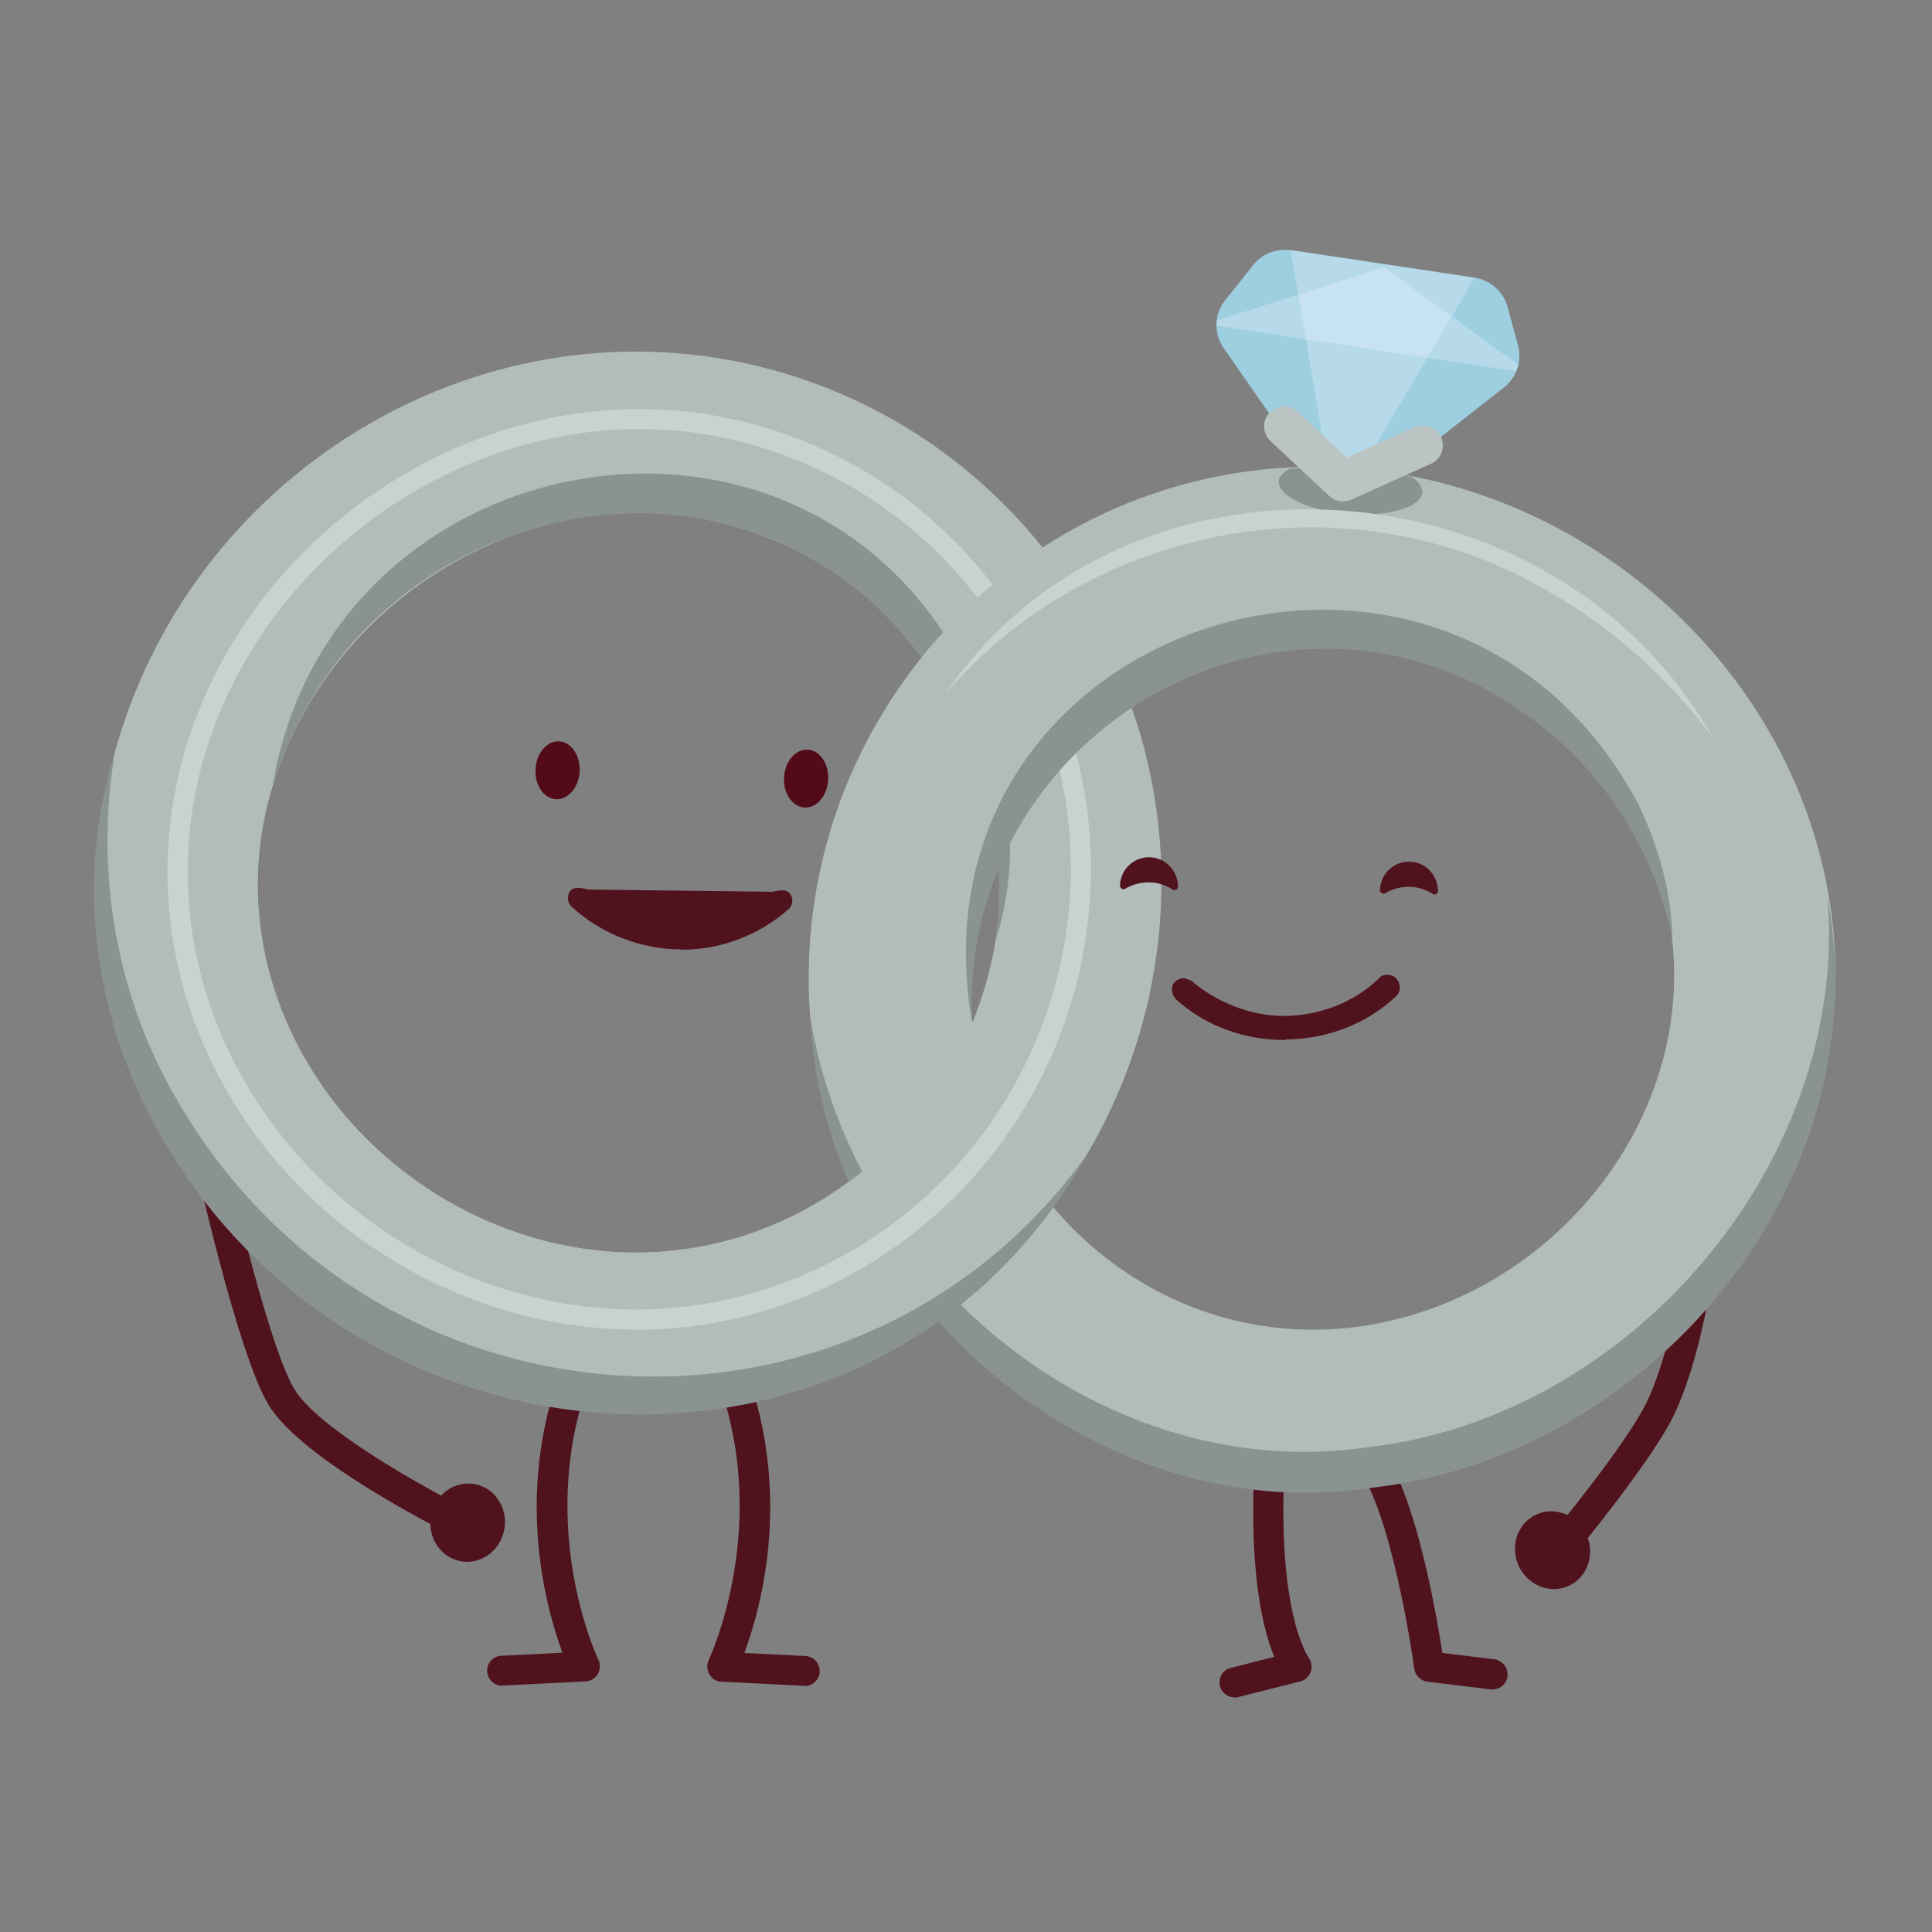 <?xml version="1.0" encoding="UTF-8"?><svg id="Layer_1" xmlns="http://www.w3.org/2000/svg" xmlns:xlink="http://www.w3.org/1999/xlink" viewBox="0 0 70 70"><rect x="0" y="0" width="70" height="70" fill="#808080" stroke="none"/><defs><style>.cls-1{clip-path:url(#clippath);}.cls-2{fill:none;}.cls-2,.cls-3,.cls-4,.cls-5,.cls-6,.cls-7,.cls-8,.cls-9,.cls-10{stroke-width:0px;}.cls-3{fill:#eef4ff;opacity:.3;}.cls-4{fill:#50121d;}.cls-5{fill:#530a19;}.cls-6{fill:#c9d2d1;}.cls-7{fill:#b2bdbb;}.cls-8{fill:#8a9391;}.cls-9{fill:#bac5c3;}.cls-10{fill:#9ecfe1;}</style><clipPath id="clippath"><path class="cls-2" d="m46.76,9.06l6.67,1c.57.09,1.04.5,1.19,1.06l.38,1.39c.15.57-.05,1.17-.51,1.53l-4.71,3.69c-.66.52-1.62.37-2.09-.31l-3.35-4.8c-.37-.53-.35-1.24.05-1.74l1.02-1.28c.32-.41.84-.61,1.36-.53Z"/></clipPath></defs><rect class="cls-2" width="70" height="70"/><g class="cls-1"><path class="cls-10" d="m46.76,9.06l6.67,1c.57.09,1.04.5,1.19,1.06l.38,1.39c.15.57-.05,1.17-.51,1.53l-4.71,3.69c-.66.52-1.62.37-2.09-.31l-3.35-4.8c-.37-.53-.35-1.24.05-1.74l1.02-1.28c.32-.41.84-.61,1.36-.53Z"/><polyline class="cls-3" points="46.76 9.06 48.39 18.58 53.43 10.06"/><polygon class="cls-3" points="55.45 13.53 43.69 11.74 50.15 9.69 55.45 13.53"/></g><path class="cls-4" d="m16.63,55.69c-.08,0-.16-.02-.24-.06-.56-.28-5.47-2.76-6.66-4.73-1.12-1.85-2.64-8.7-2.7-8.99-.06-.29.12-.59.42-.65.29-.07.59.12.65.42.43,1.93,1.72,7.26,2.57,8.66.87,1.44,4.78,3.6,6.21,4.32.27.14.38.46.25.73-.1.19-.29.3-.49.3Z"/><ellipse id="Ellipse_755-2" class="cls-4" cx="16.95" cy="55.17" rx="1.42" ry="1.35" transform="translate(-40.21 63.19) rotate(-80.91)"/><path class="cls-4" d="m56.55,56.61c-.12,0-.25-.04-.35-.13-.23-.19-.26-.54-.07-.77.03-.03,2.8-3.38,3.53-4.9,1.21-2.52,1.61-7.07,1.61-7.11.03-.3.27-.53.59-.5.3.03.52.29.5.59-.02.2-.42,4.79-1.72,7.5-.79,1.64-3.55,4.98-3.67,5.13-.11.13-.26.2-.42.2Z"/><ellipse id="Ellipse_755-2-2" class="cls-4" cx="56.25" cy="56.17" rx="1.35" ry="1.42" transform="translate(-17.51 26.53) rotate(-23.07)"/><path class="cls-4" d="m18.2,61.08c-.29,0-.53-.23-.55-.52-.02-.3.22-.56.52-.57l2.21-.11c-.63-1.69-1.82-6.03.16-10.8.12-.28.44-.41.71-.3.28.12.41.44.3.71-2.29,5.53.1,10.59.13,10.64.08.17.07.36-.02.52-.09.16-.26.26-.44.27l-2.99.15s-.02,0-.03,0Z"/><path class="cls-4" d="m54.09,61.21s-.04,0-.07,0l-2.3-.28c-.25-.03-.44-.22-.48-.47,0-.05-.69-5.03-1.89-7.07-.15-.26-.07-.6.19-.75.26-.15.6-.07.75.19,1.11,1.88,1.77,5.77,1.97,7.06l1.88.23c.3.04.51.31.48.61-.03.28-.27.48-.54.48Z"/><path class="cls-4" d="m44.73,61.5c-.24,0-.47-.17-.53-.41-.07-.29.1-.59.4-.66l1.57-.4c-.4-.96-.92-3-.72-6.94.01-.3.23-.56.57-.52.3.01.53.27.52.57-.27,5.33.86,6.89.87,6.91.11.15.14.34.08.52-.06.17-.2.31-.38.35l-2.25.57s-.09.02-.13.02Z"/><path class="cls-4" d="m29.16,61.08s-.02,0-.03,0l-2.99-.15c-.18,0-.35-.11-.44-.27-.09-.16-.1-.35-.02-.52.02-.05,2.42-5.12.13-10.64-.12-.28.02-.6.3-.71.28-.12.6.02.71.3,1.97,4.76.78,9.1.15,10.8l2.21.11c.3.01.53.27.52.57-.01.29-.26.52-.55.52Z"/><path class="cls-7" d="m23.05,51.22c-1.39,0-2.79-.16-4.18-.47-5.16-1.17-9.71-4.4-12.49-8.85-2.65-4.24-3.5-9.19-2.4-13.94,2.45-10.34,12.75-16.98,22.97-14.81,4.95,1.06,9.22,4.01,12.01,8.33,2.81,4.35,3.77,9.51,2.69,14.54h0c-1.12,5.13-4.15,9.47-8.52,12.25-3.06,1.95-6.54,2.95-10.07,2.95Zm.08-32.64c-6.15,0-11.98,4.45-13.47,10.71-.75,3.22-.16,6.6,1.66,9.51,1.97,3.15,5.19,5.43,8.84,6.26,3.39.77,6.89.16,9.83-1.72,3.05-1.94,5.16-4.98,5.95-8.56.75-3.5.08-7.11-1.88-10.14-1.95-3-4.9-5.06-8.33-5.79-.87-.18-1.74-.27-2.61-.27Z"/><path class="cls-6" d="m39.15,34.99l-.71-.15c.9-4.17.1-8.46-2.24-12.07-2.31-3.58-5.84-6.02-9.93-6.9-8.33-1.77-17.08,3.89-19.09,12.36l-.71-.17c2.1-8.84,11.24-14.75,19.95-12.9,4.28.91,7.97,3.47,10.39,7.21,2.45,3.78,3.28,8.26,2.34,12.62Z"/><path class="cls-8" d="m9.88,28.47c2.02-12.27,18.49-15.56,24.73-4.86,1.86,3.1,2.56,6.99,1.48,10.43.44-3.5-.5-7.04-2.43-9.81-6.34-9.35-20.45-6.46-23.78,4.24h0Z"/><path class="cls-7" d="m47.56,54.02c-3.98,0-7.83-1.32-11.04-3.81-3.96-3.07-6.48-7.54-7.09-12.57-.58-4.97.81-9.85,3.92-13.77,3.08-3.87,7.45-6.31,12.32-6.85,10.03-1.1,19.5,6.35,20.71,16.27h0c1.16,9.83-6.39,19.24-16.49,20.57-.78.1-1.56.15-2.34.15Zm.13-31.27c-.45,0-.91.02-1.37.07-3.31.37-6.29,2.03-8.4,4.68-2.14,2.69-3.1,6.04-2.7,9.44.42,3.46,2.15,6.54,4.87,8.65,2.6,2.02,5.8,2.9,9.04,2.49,6.99-.92,12.24-7.37,11.45-14.09-.78-6.37-6.52-11.25-12.9-11.25Z"/><path class="cls-8" d="m46.33,17.43c-.04.54,1.08,1.08,2.52,1.19s2.63-.23,2.68-.77c.02-.2-.13-.41-.4-.58-1.43-.28-2.91-.37-4.41-.29-.23.13-.38.28-.39.46Z"/><path class="cls-6" d="m34.26,25.13c6.57-9.66,22.03-8.59,27.8,1.6-1.62-2.19-3.69-4.04-6.04-5.35-7.13-4.15-16.43-2.45-21.76,3.75h0Z"/><path class="cls-8" d="m35.2,36.94c-2.42-14.54,17.29-20.73,24.16-7.8.74,1.54,1.2,3.19,1.23,4.84-.68-3.23-2.55-6.11-5.15-7.98-8.62-6.4-20.65.32-20.22,10.94h-.01Z"/><path class="cls-8" d="m66.23,32.59c1.87,10.4-6.5,20.17-16.5,21.31-9.92,1.55-19.9-6.76-20.37-17.03,1.6,9.63,10.79,16.97,20.24,15.56,9.5-1.1,17.37-10.34,16.62-19.84h0Z"/><path class="cls-7" d="m23.05,51.22c-1.39,0-2.79-.16-4.18-.47l1.29-5.69c3.39.77,6.89.16,9.84-1.72,3.05-1.94,5.16-4.98,5.95-8.57l5.7,1.25c-1.12,5.11-4.15,9.46-8.52,12.24-3.06,1.95-6.54,2.95-10.07,2.95Z"/><path class="cls-8" d="m39.35,41.89c-7.51,13.34-26.95,12.04-33.93-1.49-2.11-4.06-2.62-8.8-1.26-13.12-.73,4.37.06,8.84,2.27,12.6,7.16,12.4,24.61,13.49,32.92,2h0Z"/><path class="cls-6" d="m23.04,48.17c-1.2,0-2.41-.13-3.61-.4-4.5-1.02-8.47-3.83-10.89-7.71-2.29-3.66-3.02-7.92-2.06-12.01l.71.17c-.91,3.89-.21,7.96,1.97,11.46,2.32,3.71,6.12,6.41,10.43,7.38,4.07.92,8.25.19,11.79-2.06,3.63-2.31,6.13-5.92,7.07-10.17l.71.16c-.97,4.44-3.6,8.22-7.39,10.63-2.65,1.69-5.66,2.56-8.73,2.56Z"/><path class="cls-4" d="m51.91,32.39c.08.05.19,0,.19-.1h0c0-.58-.45-1.06-1.03-1.07s-1.06.45-1.07,1.03h0c0,.1.11.16.19.11.25-.15.55-.23.86-.23s.61.1.86.26Z"/><path class="cls-4" d="m42.49,32.23c.08.05.19,0,.19-.1h0c0-.58-.45-1.06-1.03-1.07s-1.06.45-1.07,1.03h0c0,.1.11.16.19.11.25-.15.55-.23.86-.23s.61.1.86.26Z"/><g id="Group_4050"><g id="Group_4049"><g id="Group_4048"><g id="Group_4047"><g id="Path_8770"><path class="cls-2" d="m46.6,37.68c1.5-.01,2.96-.58,4.06-1.66.15-.15.2-.46,0-.61-.15-.15-.46-.2-.61,0h0c-1.94,1.77-4.86,1.86-6.89.16-.15-.15-.46-.15-.61.06-.15.15-.15.46.06.61,1.13.9,2.49,1.44,3.99,1.43Z"/><path class="cls-4" d="m46.6,37.68c-1.47.01-2.88-.47-3.99-1.47-.15-.15-.21-.45-.06-.61.09-.1.21-.15.3-.16s.21.06.31.09c.92.79,2.18,1.29,3.38,1.28,1.31-.01,2.57-.52,3.45-1.39.09-.1.21-.1.3-.1s.25.05.31.15c.15.15.16.46,0,.61-1.04,1-2.5,1.57-4,1.58Z"/></g></g></g></g></g><ellipse class="cls-5" cx="20.2" cy="27.9" rx="1.05" ry=".8" transform="translate(-8.77 46.54) rotate(-86.84)"/><ellipse class="cls-5" cx="29.2" cy="28.21" rx="1.05" ry=".8" transform="translate(-.57 55.81) rotate(-86.84)"/><path class="cls-4" d="m24.69,34.4c-1.47,0-2.92-.57-3.98-1.55-.17-.16-.18-.43-.02-.6.16-.17.61-.02.61-.02l6.7.08s.45-.14.6.04c.16.18.14.45-.04.6-1.07.94-2.44,1.46-3.87,1.46Z"/><path class="cls-9" d="m48.66,18.17c-.18,0-.36-.07-.5-.2l-2.13-1.99c-.29-.28-.31-.74-.03-1.03.28-.29.74-.31,1.03-.03l1.77,1.66,2.44-1.1c.36-.16.8,0,.97.36.17.37,0,.8-.36.96l-2.88,1.3c-.1.04-.2.06-.3.06Z"/></svg>